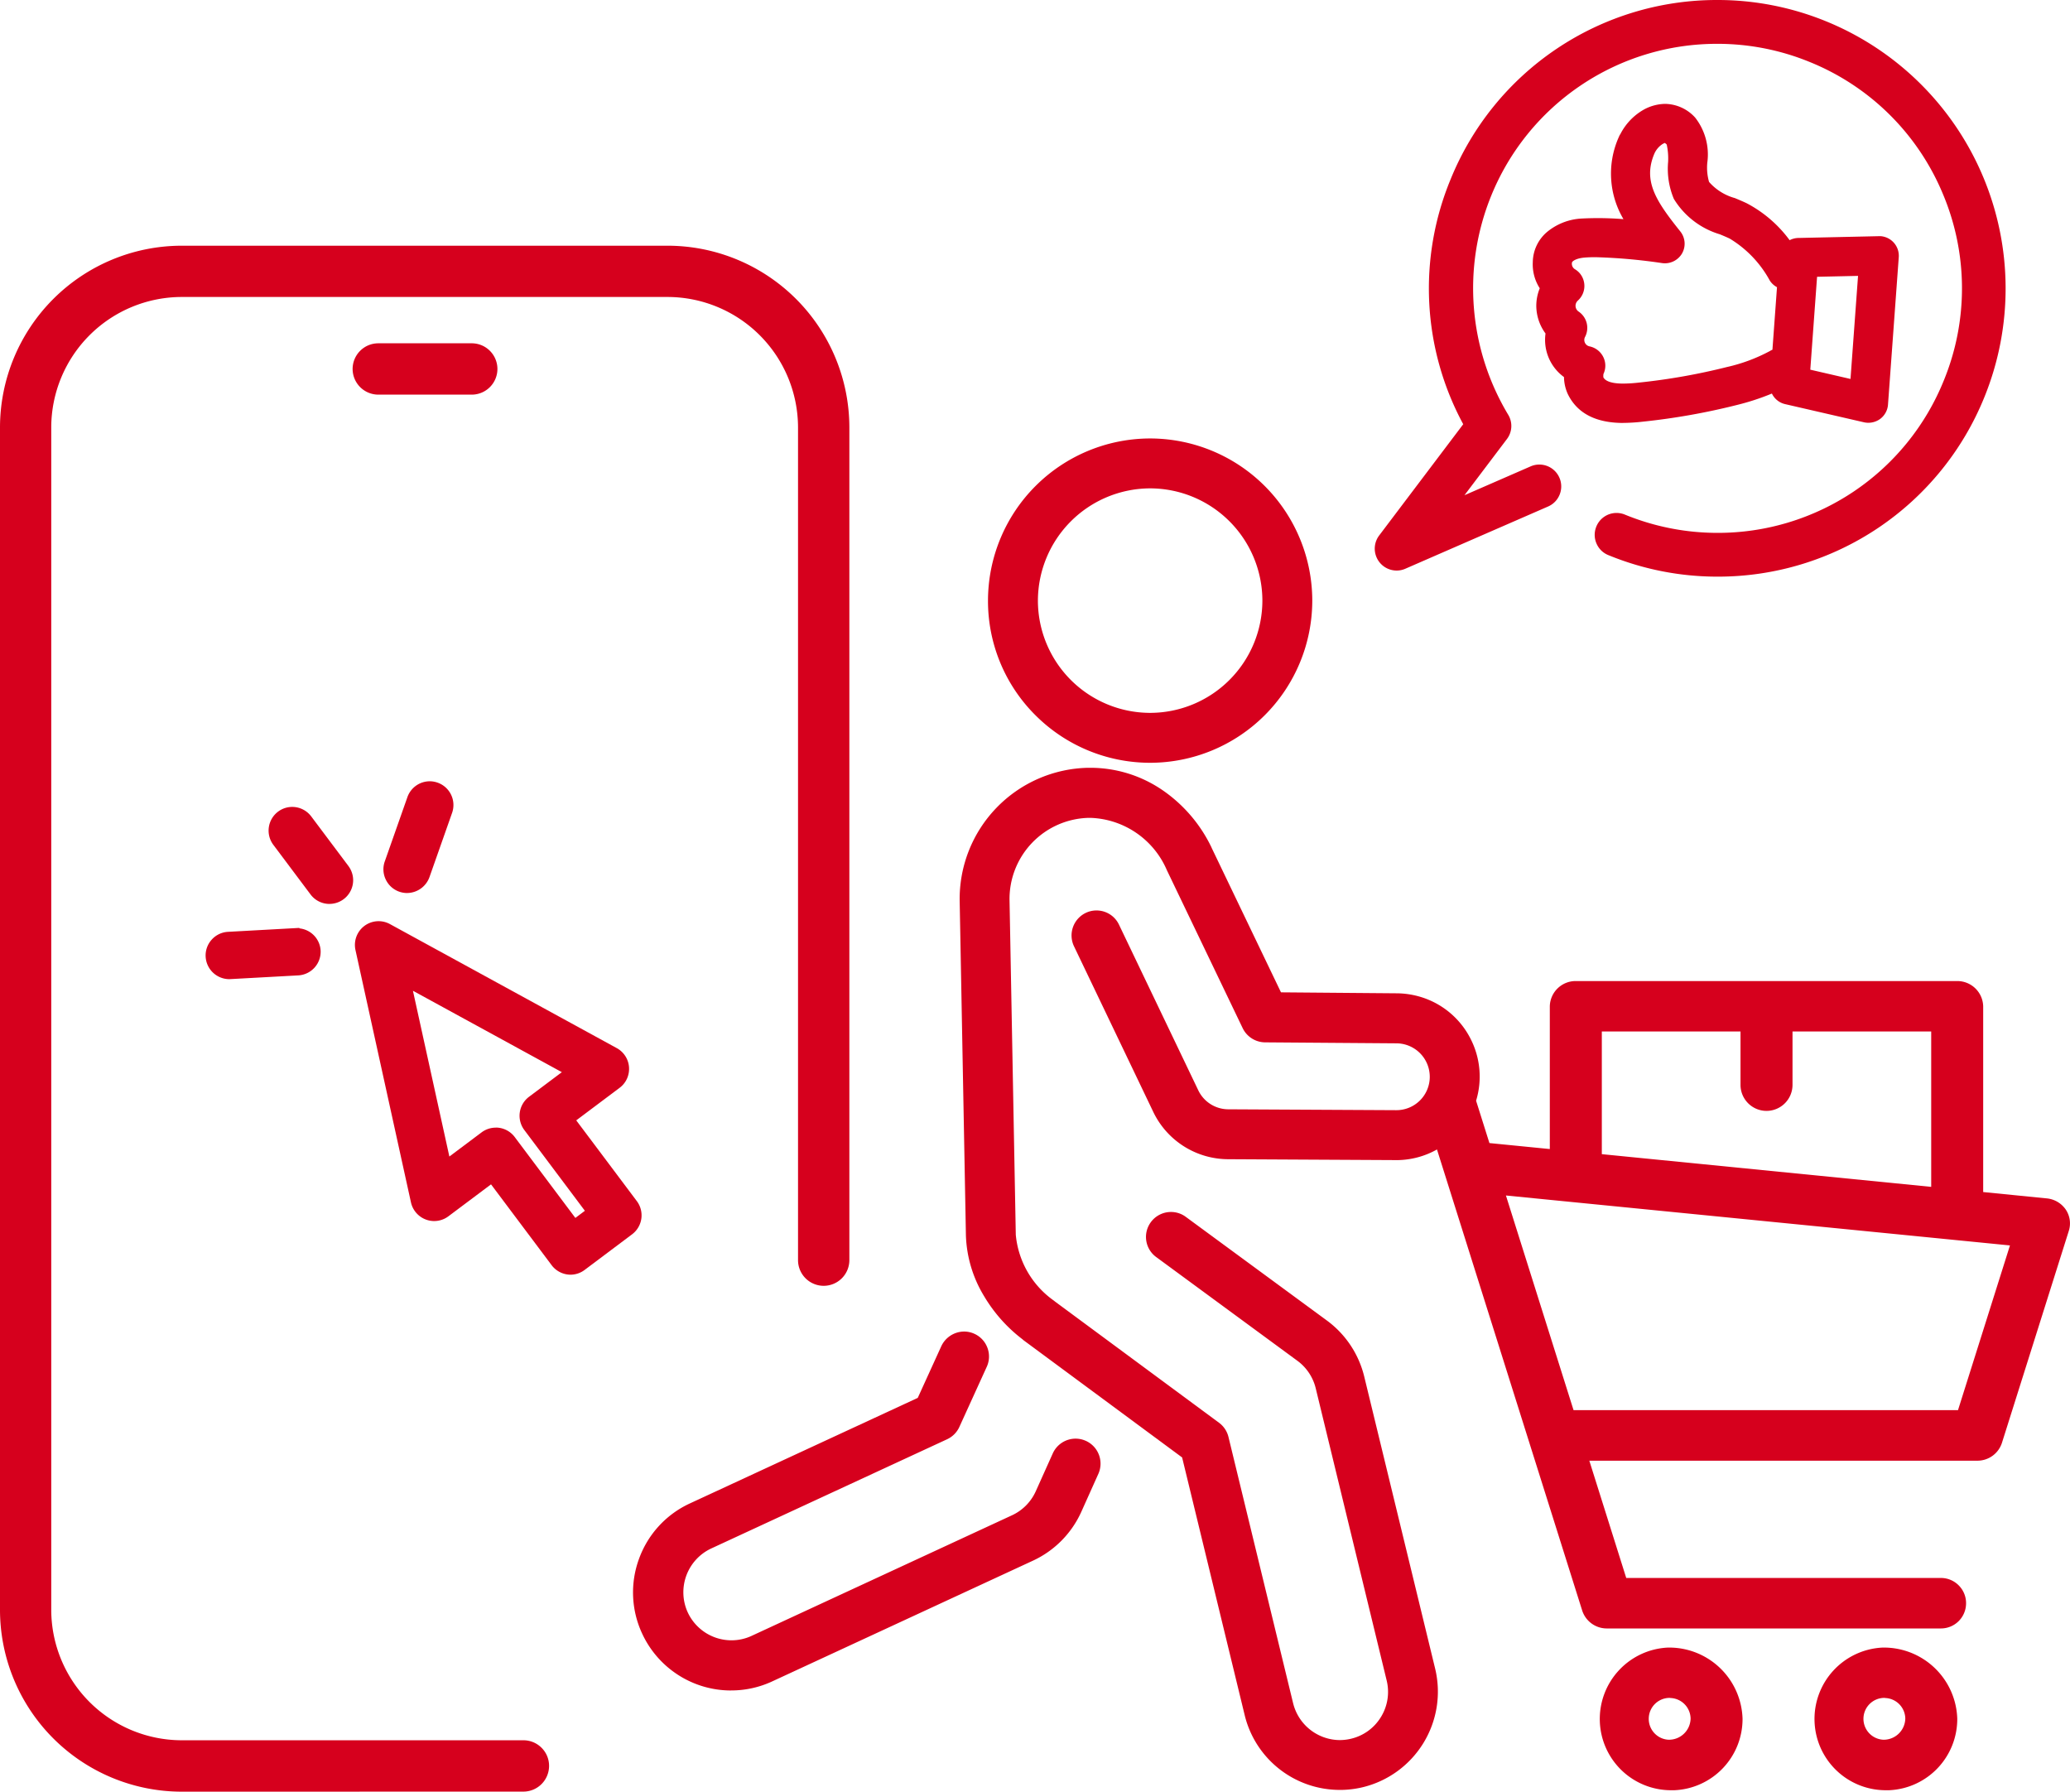 <svg xmlns="http://www.w3.org/2000/svg" width="150.212" height="130" viewBox="0 0 150.212 130"><g transform="translate(-1191.924 267.534)"><path d="M1219.371-238.9a1.867,1.867,0,0,1-1.859-1.857,1.865,1.865,0,0,1,1.858-1.868h6.788a1.864,1.864,0,0,1,1.862,1.862,1.865,1.865,0,0,1-1.862,1.863Z" fill="#d6001d"/><path d="M1205.106-137.534a13.2,13.2,0,0,1-13.182-13.182v-85.808a13.2,13.2,0,0,1,13.182-13.182h35.271a13.2,13.2,0,0,1,13.182,13.182V-176.1a1.865,1.865,0,0,1-1.863,1.862,1.864,1.864,0,0,1-1.862-1.862v-60.429a9.483,9.483,0,0,0-9.457-9.457H1205.1a9.483,9.483,0,0,0-9.457,9.457v85.809a9.483,9.483,0,0,0,9.457,9.456h24.8a1.855,1.855,0,0,1,1.327.549,1.845,1.845,0,0,1,.541,1.318,1.866,1.866,0,0,1-1.863,1.858Z" fill="#d6001d"/><path d="M1313.19-137.639a5.169,5.169,0,0,1-5.171-4.951,5.187,5.187,0,0,1,4.946-5.4h.119a5.323,5.323,0,0,1,5.29,5.167,5.171,5.171,0,0,1-4.95,5.184C1313.345-137.641,1313.268-137.639,1313.19-137.639Zm-.107-6.7a1.516,1.516,0,0,0-1.513,1.436,1.515,1.515,0,0,0,.386,1.1,1.511,1.511,0,0,0,1.048.5,1.57,1.57,0,0,0,1.6-1.526,1.516,1.516,0,0,0-1.435-1.5Z" fill="#d6001d"/><path d="M1328.77-137.639a5.168,5.168,0,0,1-5.17-4.951,5.185,5.185,0,0,1,4.945-5.4h.119a5.325,5.325,0,0,1,5.291,5.167,5.171,5.171,0,0,1-4.951,5.184C1328.925-137.641,1328.848-137.639,1328.77-137.639Zm-.107-6.7a1.518,1.518,0,0,0-1.513,1.436,1.519,1.519,0,0,0,1.434,1.6,1.571,1.571,0,0,0,1.6-1.526,1.516,1.516,0,0,0-1.436-1.5Z" fill="#d6001d"/><path d="M1289.154-137.662a7.1,7.1,0,0,1-6.911-5.438l-4.537-18.685-11.465-8.473c-.039-.028-.078-.061-.119-.1a10.949,10.949,0,0,1-2.779-3.117,9.038,9.038,0,0,1-1.326-4.406l-.453-24.275a9.517,9.517,0,0,1,9.313-9.669h.16a9.259,9.259,0,0,1,5.246,1.623,10.59,10.59,0,0,1,3.535,4.114l.052.117,5.01,10.439,8.361.07a6.147,6.147,0,0,1,1.876.295,6.007,6.007,0,0,1,3.521,3.006,6.006,6.006,0,0,1,.4,4.493l.968,3.072,4.382.434V-194.52a1.873,1.873,0,0,1,1.86-1.831h27.7a1.879,1.879,0,0,1,1.888,1.823v13.486l4.609.46a1.886,1.886,0,0,1,1.368.79,1.793,1.793,0,0,1,.236,1.57l-4.85,15.373a1.87,1.87,0,0,1-1.782,1.3h-28.162l2.679,8.509h22.887a1.814,1.814,0,0,1,1.277.577,1.816,1.816,0,0,1,.495,1.311,1.824,1.824,0,0,1-1.83,1.775H1308.54a1.876,1.876,0,0,1-1.8-1.292L1296.2-184.131a6,6,0,0,1-2.845.772l-12.279-.065a6.046,6.046,0,0,1-5.463-3.431l-5.76-12.034a1.818,1.818,0,0,1,.844-2.4,1.788,1.788,0,0,1,.793-.184,1.8,1.8,0,0,1,1.629,1.018l5.761,12.034a2.421,2.421,0,0,0,2.152,1.375l12.217.064a2.421,2.421,0,0,0,2.428-2.4,2.43,2.43,0,0,0-2.4-2.45l-9.545-.071a1.825,1.825,0,0,1-1.63-1.026l-5.505-11.471-.04-.092a6.257,6.257,0,0,0-5.513-3.7h-.112a5.887,5.887,0,0,0-5.75,5.98l.454,24.269a6.584,6.584,0,0,0,2.762,4.779l.095.076,11.894,8.788a1.814,1.814,0,0,1,.683,1.03l4.692,19.323a3.513,3.513,0,0,0,3.393,2.67,3.608,3.608,0,0,0,.816-.1,3.475,3.475,0,0,0,2.164-1.577,3.476,3.476,0,0,0,.415-2.645l-5.148-21.2a3.5,3.5,0,0,0-1.325-1.995l-10.274-7.547a1.806,1.806,0,0,1-.385-2.49,1.812,1.812,0,0,1,1.479-.765,1.8,1.8,0,0,1,1.045.332l10.279,7.551a7.133,7.133,0,0,1,2.7,4.058l5.148,21.2a7.134,7.134,0,0,1-5.236,8.593,7.156,7.156,0,0,1-1.55.2h-.131Zm44.855-27.556,3.77-11.95-36.576-3.624,4.907,15.574Zm-1.945-16.2v-11.273H1322v3.874a1.889,1.889,0,0,1-1.887,1.887,1.89,1.89,0,0,1-1.887-1.887v-3.874h-10.064v8.9Z" fill="#d6001d"/><path d="M1244.978-144.877a7.082,7.082,0,0,1-4.122-1.316,7.116,7.116,0,0,1-2.332-2.808,7.067,7.067,0,0,1-.224-5.442,7.071,7.071,0,0,1,3.689-4.007l16.533-7.657,1.7-3.731a1.838,1.838,0,0,1,1.659-1.082,1.79,1.79,0,0,1,.774.174,1.8,1.8,0,0,1,.931,1.027,1.8,1.8,0,0,1-.069,1.385L1261.542-164a1.815,1.815,0,0,1-.887.894l-17.148,7.939a3.508,3.508,0,0,0-1.687,4.6,3.5,3.5,0,0,0,3.183,2.05,3.463,3.463,0,0,0,1.442-.313l18.922-8.761a3.507,3.507,0,0,0,1.707-1.713l1.247-2.776a1.815,1.815,0,0,1,1.653-1.069,1.8,1.8,0,0,1,.658.124l.086.035a1.814,1.814,0,0,1,.91,2.394l-1.255,2.795a7.132,7.132,0,0,1-3.48,3.5l-18.925,8.762a7.054,7.054,0,0,1-2.99.66Z" fill="#d6001d"/><path d="M1275.354-212.188a11.771,11.771,0,0,1-8.289-3.447,11.686,11.686,0,0,1-3.446-8.319,11.779,11.779,0,0,1,11.766-11.766,11.779,11.779,0,0,1,11.766,11.766,11.779,11.779,0,0,1-11.766,11.766Zm.031-19.911a8.165,8.165,0,0,0-8.144,8.145,8.154,8.154,0,0,0,8.143,8.144,8.155,8.155,0,0,0,8.146-8.145,8.156,8.156,0,0,0-8.145-8.144Z" fill="#d6001d"/><path d="M1233.332-175.045a1.729,1.729,0,0,1-1.376-.687l-4.4-5.868-3.1,2.323a1.713,1.713,0,0,1-.661.3,1.787,1.787,0,0,1-.371.04,1.728,1.728,0,0,1-1.677-1.349l-4.029-18.321a1.725,1.725,0,0,1,.169-1.188,1.718,1.718,0,0,1,1.51-.9,1.721,1.721,0,0,1,.821.209l16.461,9a1.718,1.718,0,0,1,.551.477,1.71,1.71,0,0,1,.326,1.274,1.7,1.7,0,0,1-.67,1.131l-3.146,2.361,4.4,5.864a1.721,1.721,0,0,1-.343,2.4l-3.439,2.581A1.71,1.71,0,0,1,1233.332-175.045ZM1227.9-185.72a1.654,1.654,0,0,1,.243.017,1.718,1.718,0,0,1,1.133.671l4.4,5.868.69-.518-4.4-5.868a1.722,1.722,0,0,1,.343-2.4l2.386-1.79-10.806-5.906,2.644,12.027,2.337-1.752a1.717,1.717,0,0,1,1.03-.344Z" fill="#d6001d"/><path d="M1215.829-201.947a1.714,1.714,0,0,1-1.371-.689l-2.7-3.6a1.721,1.721,0,0,1,.343-2.406,1.709,1.709,0,0,1,1.031-.344,1.727,1.727,0,0,1,1.375.687l2.7,3.6a1.729,1.729,0,0,1,.344,1.031,1.721,1.721,0,0,1-1.719,1.719Z" fill="#d6001d"/><path d="M1221.467-202.738a1.735,1.735,0,0,1-.6-.108,1.709,1.709,0,0,1-.963-.9,1.707,1.707,0,0,1-.048-1.314l1.633-4.639a1.723,1.723,0,0,1,1.621-1.147,1.713,1.713,0,0,1,.571.1,1.721,1.721,0,0,1,1.05,2.192l-1.636,4.645a1.742,1.742,0,0,1-1.628,1.17Z" fill="#d6001d"/><path d="M1208.556-196.489a1.721,1.721,0,0,1-1.708-1.615,1.705,1.705,0,0,1,.43-1.242,1.708,1.708,0,0,1,1.183-.576l5.181-.285.017.035a1.716,1.716,0,0,1,1.531,1.6,1.721,1.721,0,0,1-1.622,1.81l-4.928.27Z" fill="#d6001d"/><path d="M1309.721-236.846c-2,0-3.352-.705-4.029-2.1a3.088,3.088,0,0,1-.275-1.229,3.333,3.333,0,0,1-1.34-3.161,3.407,3.407,0,0,1-.67-2.007,3.388,3.388,0,0,1,.251-1.274,3.2,3.2,0,0,1-.505-1.9,2.917,2.917,0,0,1,1.023-2.176,4.283,4.283,0,0,1,2.528-.985q.585-.03,1.174-.03c.617,0,1.238.025,1.855.075a6.485,6.485,0,0,1-.355-5.919l.073-.165.064-.1a4.267,4.267,0,0,1,1.759-1.8,3.334,3.334,0,0,1,1.482-.38,3,3,0,0,1,2.179.994,4.343,4.343,0,0,1,.88,3.281,3.76,3.76,0,0,0,.129,1.388,3.851,3.851,0,0,0,1.877,1.174c.267.112.555.232.834.363a9.125,9.125,0,0,1,3.136,2.691,1.415,1.415,0,0,1,.636-.162l5.867-.13.1,0a1.426,1.426,0,0,1,1.316,1.523l-.781,10.7a1.423,1.423,0,0,1-.574,1.042,1.466,1.466,0,0,1-.855.275,1.478,1.478,0,0,1-.3-.032l-5.734-1.321a1.414,1.414,0,0,1-.962-.768,17.635,17.635,0,0,1-2.569.837,48.526,48.526,0,0,1-6.768,1.2,13.385,13.385,0,0,1-1.436.093h0Zm-1.443-3.3c.085.149.344.444,1.441.444a10.671,10.671,0,0,0,1.14-.073,45.519,45.519,0,0,0,6.385-1.129,12.279,12.279,0,0,0,3.121-1.163,1.143,1.143,0,0,1,.178-.092l.331-4.537a1.428,1.428,0,0,1-.523-.481,8.031,8.031,0,0,0-2.911-3.046c-.227-.108-.485-.216-.712-.31a5.875,5.875,0,0,1-3.339-2.57,5.642,5.642,0,0,1-.417-2.677,4.759,4.759,0,0,0-.1-1.265.611.611,0,0,0-.15-.121c0,.013-.074.038-.144.078a1.594,1.594,0,0,0-.59.674c-.874,2.016.124,3.49,1.872,5.676a1.424,1.424,0,0,1,.12,1.6,1.443,1.443,0,0,1-1.237.708,1.491,1.491,0,0,1-.21-.015,39.985,39.985,0,0,0-4.829-.428c-.291,0-.555.009-.785.028-.65.053-.9.275-.92.351a.462.462,0,0,0,.233.507,1.441,1.441,0,0,1,.3.248,1.426,1.426,0,0,1-.106,2.012.492.492,0,0,0-.086.1.506.506,0,0,0,.138.7,1.423,1.423,0,0,1,.467,1.839.441.441,0,0,0-.045.127.475.475,0,0,0,.372.559,1.437,1.437,0,0,1,1.01.8,1.411,1.411,0,0,1,0,1.2A.892.892,0,0,0,1308.278-240.142Zm17.93.108.547-7.479-2.973.066-.492,6.74Z" fill="#d6001d"/><path d="M1316.546-225.694a20.8,20.8,0,0,1-7.893-1.555,1.57,1.57,0,0,1-.872-.837,1.577,1.577,0,0,1-.028-1.214,1.577,1.577,0,0,1,1.481-1.015,1.593,1.593,0,0,1,.574.108,17.7,17.7,0,0,0,6.736,1.337,17.678,17.678,0,0,0,16.43-11.044,17.623,17.623,0,0,0-.074-13.576,17.621,17.621,0,0,0-9.652-9.546,17.63,17.63,0,0,0-6.691-1.318,17.674,17.674,0,0,0-16.43,11.043,17.818,17.818,0,0,0,1.237,15.863,1.57,1.57,0,0,1-.094,1.778l-3.076,4.069,4.8-2.093a1.578,1.578,0,0,1,.634-.133,1.588,1.588,0,0,1,1.456.954,1.579,1.579,0,0,1,.022,1.215,1.578,1.578,0,0,1-.844.875l-10.356,4.514a1.57,1.57,0,0,1-.633.133,1.587,1.587,0,0,1-1.456-.955,1.587,1.587,0,0,1,.188-1.59l6.1-8.073a20.7,20.7,0,0,1-.919-17.762,20.843,20.843,0,0,1,19.372-13.018,20.808,20.808,0,0,1,7.9,1.555,20.938,20.938,0,0,1,11.463,27.266A20.845,20.845,0,0,1,1316.546-225.694Z" fill="#d6001d"/></g></svg>